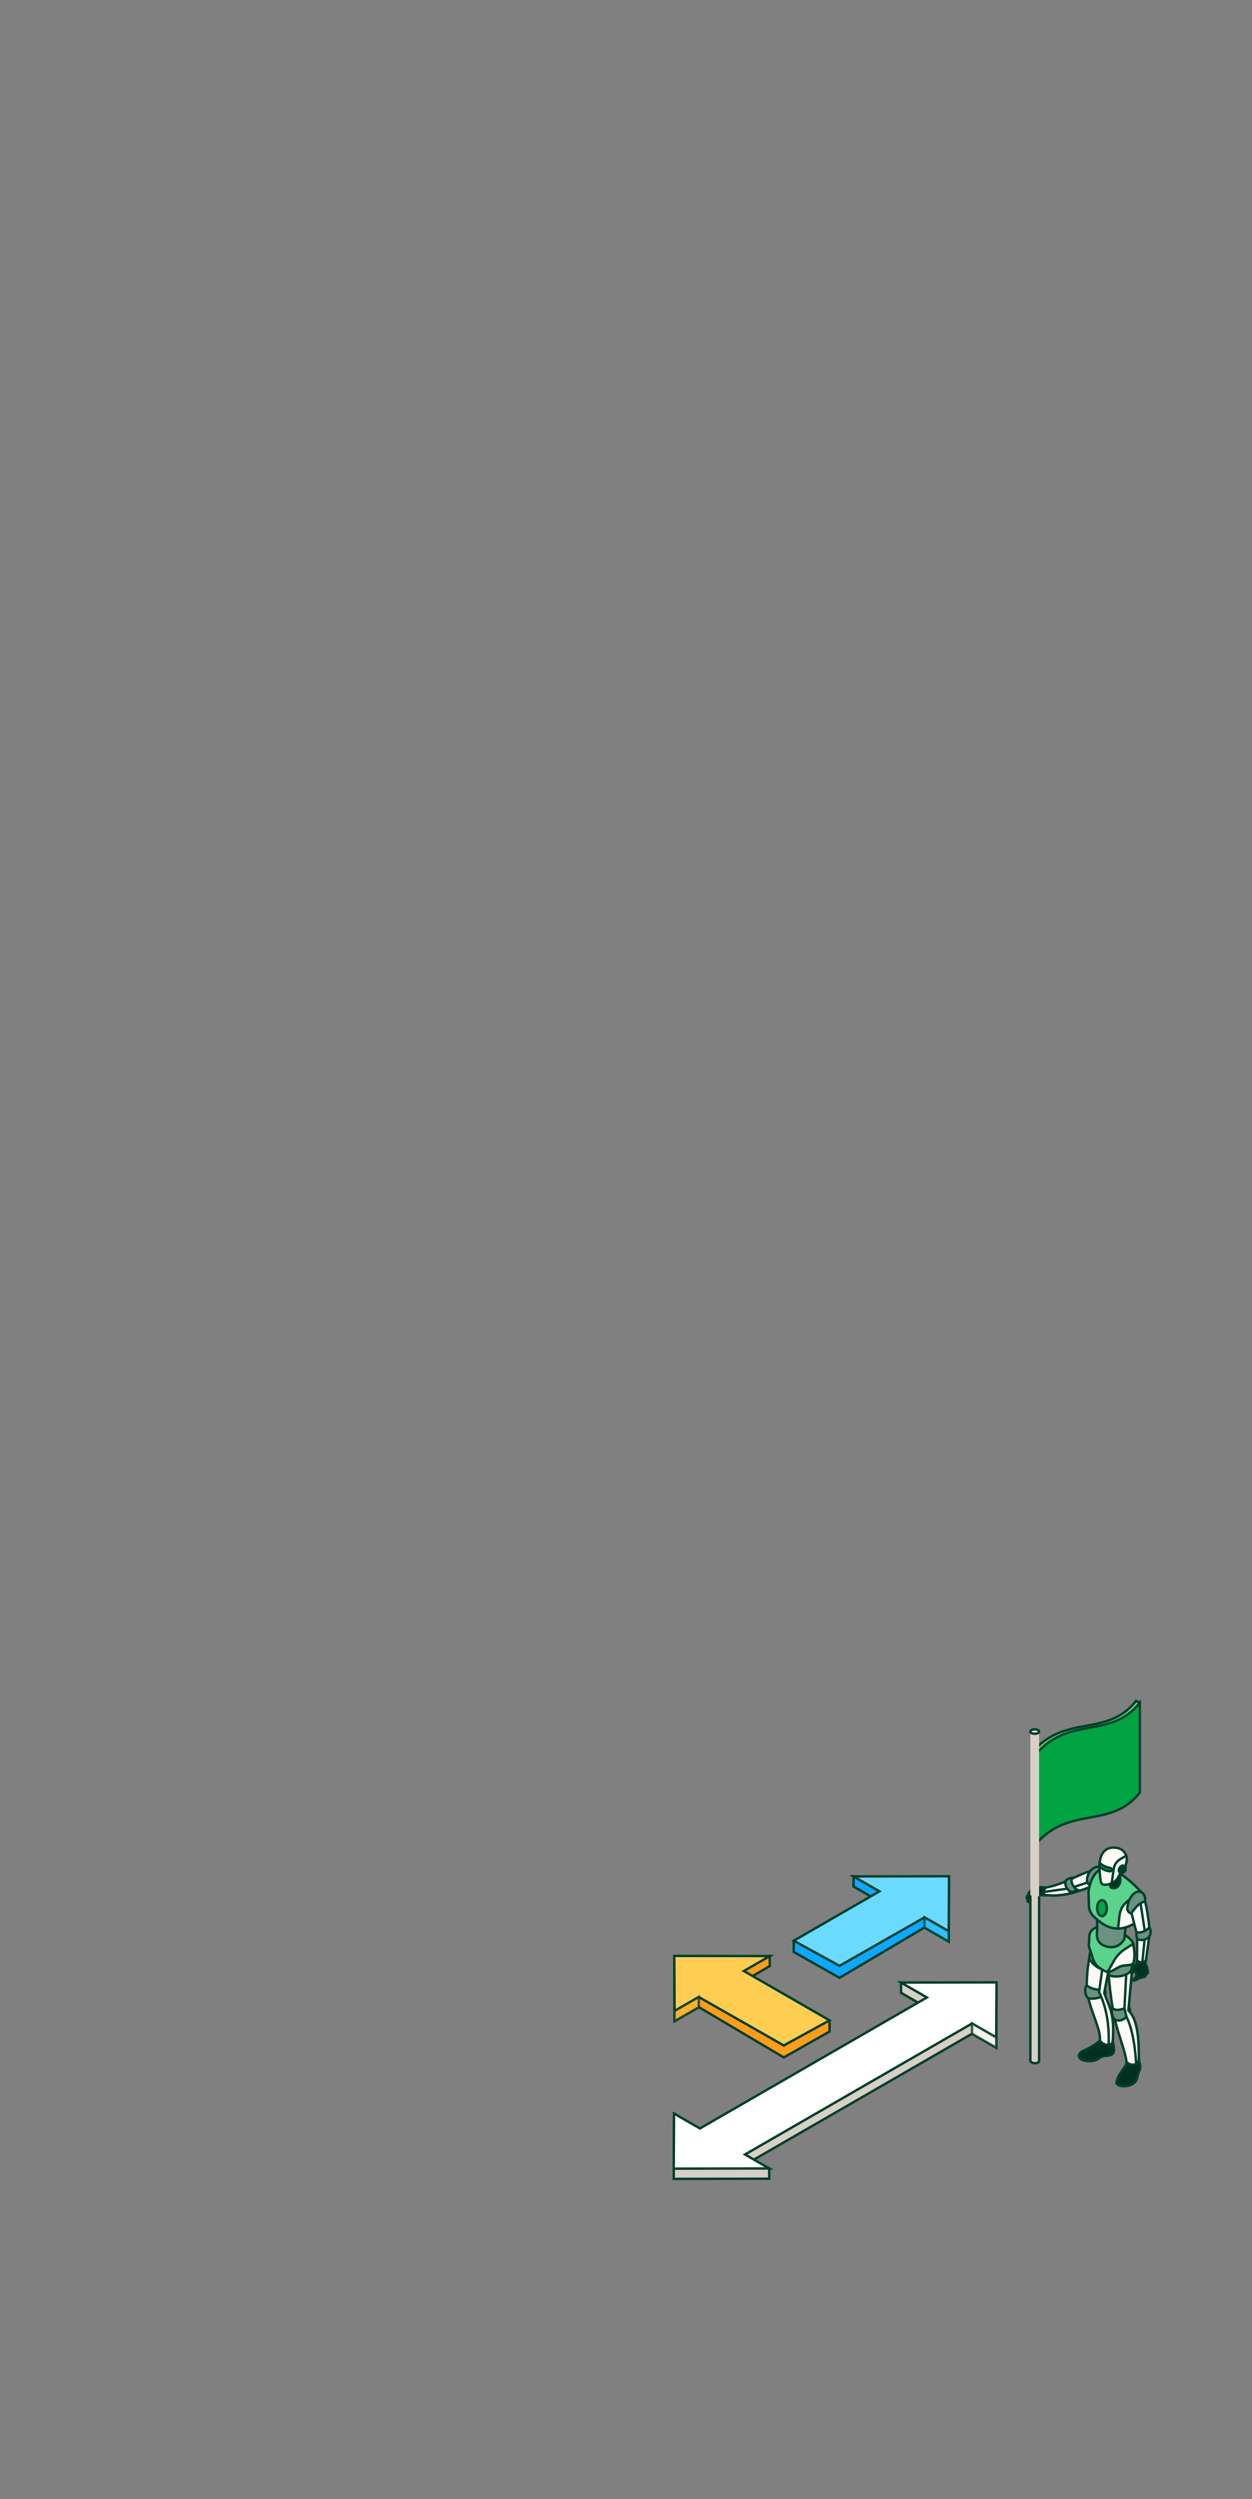<?xml version="1.0" encoding="UTF-8"?>
<svg width="258px" height="515px" viewBox="0 0 258 515" version="1.1" xmlns="http://www.w3.org/2000/svg" xmlns:xlink="http://www.w3.org/1999/xlink">
    <rect x="0" y="0" width="258" height="515" fill="#808080" stroke="none"/>
    <title>Group 2</title>
    <g id="Page-1" stroke="none" stroke-width="1" fill="none" fill-rule="evenodd">
        <g id="Group-2">
            <rect id="Rectangle" fill-rule="nonzero" x="0" y="0" width="258" height="515" rx="15"></rect>
            <g id="5" transform="translate(138.838, 350.503)">
                <polygon id="Path" stroke="#00402A" stroke-width="0.5" fill="#D8CFC7" fill-rule="nonzero" stroke-line="round" points="14.689 95.585 17.067 95.779 19.67 96.333 19.67 98.267 19.674 98.461 2.84217094e-14 98.497 0.061 85.967 5.391 89.042 52.17 63.227 46.84 60.151 46.84 58.04 50.555 58.966 66.514 58.936 66.453 71.466 61.467 68.59"></polygon>
                <polygon id="Path" stroke="#00402A" stroke-width="0.5" fill="#FFFEFF" fill-rule="nonzero" stroke-line="round" points="2.84217094e-14 96.387 0.062 85.034 5.392 88.11 52.17 61.115 46.84 58.04 66.514 58.004 66.453 69.357 61.467 66.48 14.689 93.472 19.674 96.349"></polygon>
                <polygon id="Path" stroke="#00402A" stroke-width="0.5" fill="#FFFAF6" fill-rule="nonzero" opacity="0.8" stroke-line="round" points="61.467 66.481 61.467 68.591 66.452 71.468 66.452 69.357"></polygon>
                <polygon id="Path" stroke="#00402A" stroke-width="0.5" fill="#FF9C1A" fill-rule="nonzero" stroke-line="round" points="22.673 73.471 32.109 68.137 32.109 65.973 14.453 57.734 19.783 54.658 19.783 52.547 16.068 53.473 0.109 53.443 0.17 65.973 5.156 63.097"></polygon>
                <polygon id="Path" stroke="#00402A" stroke-width="0.5" fill="#FFCD52" fill-rule="nonzero" stroke-line="round" points="32.103 65.832 14.454 55.658 19.783 52.583 0.109 52.547 0.171 63.9 5.156 61.023 22.673 71.009"></polygon>
                <polygon id="Path" stroke="#00402A" stroke-width="0.5" fill="#FFB536" fill-rule="nonzero" opacity="0.8" stroke-line="round" points="5.156 61.024 5.156 63.135 0.17 66.011 0.17 63.901"></polygon>
                <polygon id="Path" stroke="#00402A" stroke-width="0.5" fill="#0DA9FF" fill-rule="nonzero" stroke-line="round" points="34.161 57.06 24.724 51.727 24.724 49.563 42.38 41.323 37.051 38.248 37.051 36.137 40.766 37.062 56.725 37.033 56.663 49.563 51.678 46.686"></polygon>
                <polygon id="Path" stroke="#00402A" stroke-width="0.5" fill="#6BDAFF" fill-rule="nonzero" stroke-line="round" points="24.731 49.422 42.38 39.248 37.051 36.173 56.725 36.137 56.663 47.49 51.678 44.613 34.161 54.599"></polygon>
                <polygon id="Path" stroke="#00402A" stroke-width="0.5" fill="#3CC2FF" fill-rule="nonzero" opacity="0.8" stroke-line="round" points="51.678 44.614 51.678 46.724 56.663 49.601 56.663 47.49"></polygon>
                <path d="M78.263,39.576 L77.355,39.672 C76.988,40.061 76.49,40.136 75.916,40.033 L75.073,40.02 L74.623,40.238 C74.291,40.256 74.224,40.084 74.258,39.841 L74.054,40.096 L73.613,40.726 L73.503,41.316 C73.406,41.571 73.316,41.525 73.229,41.366 C73.087,41.505 72.976,41.436 72.881,41.268 L73.024,40.743 C72.82,40.799 72.636,40.705 72.735,40.466 L73.241,39.488 C73.561,39.083 73.955,38.753 74.401,38.517 C75.168,38.351 75.969,38.346 76.762,38.503 L77.961,38.578 L78.263,39.576 Z" id="Path" stroke="#00402A" stroke-width="0.5" fill="#003020" fill-rule="nonzero" stroke-line="round"></path>
                <path d="M76.669,38.485 C76.332,38.846 76.215,39.12 76.23,39.381 C76.255,39.597 76.328,39.807 76.445,39.995 C79.636,40.377 82.219,39.717 85.667,38.412 L89.23,36.943 C89.177,36.703 89.077,36.474 88.937,36.271 C88.225,35.235 86.551,34.871 85.411,35.191 C82.74,36.174 80.025,37.858 76.669,38.485 Z" id="Path" stroke="#00402A" stroke-width="0.5" fill="#FFFEFF" fill-rule="nonzero" stroke-line="round"></path>
                <g id="Group" style="mix-blend-mode: multiply;" transform="translate(76.206, 36.242)">
                    <path d="M0,3.126 C0.025,3.343 0.099,3.555 0.215,3.743 C3.412,4.127 6,3.464 9.455,2.152 L13.024,0.675 C12.971,0.435 12.871,0.204 12.73,0 C10.755,0.59 5.464,2.38 5.464,2.38 L0,3.126 Z" id="Path" fill="#FFFAF6" fill-rule="nonzero"></path>
                    <path d="M0,3.126 C0.025,3.343 0.099,3.555 0.215,3.743 C3.412,4.127 6,3.464 9.455,2.152 L13.024,0.675 C12.971,0.435 12.871,0.204 12.73,0 C10.755,0.59 5.464,2.38 5.464,2.38 L0,3.126 Z" id="Path" stroke="#00402A" stroke-width="0.5" stroke-line="round"></path>
                </g>
                <path d="M95.273,18.527 C89.232,26.14 80.925,21.098 73.902,29.045 L73.902,10.519 C80.925,2.571 89.232,7.614 95.273,0 L96.043,0.379 L95.273,18.527 Z" id="Path" stroke="#00402A" stroke-width="0.5" fill="#5BD38C"></path>
                <path d="M96.043,18.906 C90.002,26.52 81.695,21.477 74.673,29.425 L74.673,10.898 C81.695,2.95 90.002,7.993 96.043,0.379 L96.043,18.906 L96.043,18.906 Z" id="Path" stroke="#00402A" stroke-width="0.5" fill="#00A443"></path>
                <path d="M75.289,6.317 C75.289,6.304 75.289,74.222 75.289,74.222 C75.289,74.469 74.885,74.669 74.387,74.669 L74.381,74.669 C74.188,74.668 73.485,74.468 73.485,74.222 C73.485,74.222 73.485,6.303 73.485,6.317 C73.485,6.563 73.889,6.763 74.387,6.763 C74.885,6.763 75.289,6.563 75.289,6.317 Z" id="Path" stroke="#00402A" stroke-width="0.5" fill="#D8CFC7"></path>
                <path d="M74.387,5.866 C74.885,5.866 75.289,6.068 75.289,6.317 C75.289,6.566 74.885,6.768 74.387,6.768 C73.889,6.768 73.485,6.566 73.485,6.317 C73.485,6.068 73.889,5.866 74.387,5.866 Z" id="Path" stroke="#00402A" stroke-width="0.5" fill="#FFFAF6"></path>
                <path d="M83.16,38.929 C82.58,39.299 82.134,39.485 81.581,39.235 C80.936,38.666 80.418,37.792 80.859,36.942 C81.276,36.626 81.779,36.447 82.302,36.429 C81.433,36.972 82.475,38.65 83.16,38.929 Z" id="Path" stroke="#00402A" stroke-width="0.5" fill="#699282" fill-rule="nonzero" stroke-line="round"></path>
                <path d="M89.428,34.558 L88.247,34.254 C86.26,33.744 85.129,35.644 85.156,37.029 C85.301,38.13 86.317,38.124 86.583,37.895 L89.428,34.558 Z" id="Path" stroke="#00402A" stroke-width="0.5" fill="#699282" fill-rule="nonzero" stroke-line="round"></path>
                <path d="M90.231,69.593 C90.491,69.943 90.796,71.353 90.718,72.253 C90.453,73.16 89.576,73.074 88.824,73.176 C87.374,73.373 87.54,74.268 85.615,74.231 C84.471,74.21 83.711,73.956 83.484,73.239 C83.455,72.91 83.656,72.58 84.067,72.249 C84.595,72.027 86.881,70.991 87.827,69.948 C88.603,69.091 88.439,67.387 88.228,67.601 L89.618,68 L90.231,69.593 Z" id="Path" stroke="#00402A" stroke-width="0.5" fill="#003020" fill-rule="nonzero" stroke-line="round"></path>
                <path d="M85.118,59.595 C85.683,63.71 88.008,67.442 87.828,69.95 C88.011,70.254 88.274,70.504 88.589,70.674 C88.904,70.844 89.26,70.928 89.619,70.916 C89.63,70.916 89.641,70.913 89.651,70.913 C89.781,70.898 89.906,70.857 90.019,70.792 C90.137,70.719 90.238,70.62 90.313,70.504 C90.389,70.388 90.437,70.256 90.455,70.12 C90.913,64.106 89.554,62.768 88.707,60.165 L89.814,54.438 L90.231,52.284 L86.653,48.24 C85.81,51.467 84.995,55.529 85.118,59.595 Z" id="Path" stroke="#00402A" stroke-width="0.5" fill="#FFFAF6" fill-rule="nonzero" stroke-line="round"></path>
                <path d="M95.883,74.225 C96.144,75.045 96.196,75.283 96.087,75.891 C95.941,76.188 95.813,76.492 95.702,76.802 C95.542,77.351 95.566,78.269 94.735,78.818 C93.743,79.588 91.828,79.623 91.225,78.803 C91.225,78.403 91.495,77.519 91.997,76.805 L93.303,74.862 L93.303,73.666 L95.702,72.758 L95.883,74.225 Z" id="Path" stroke="#00402A" stroke-width="0.5" fill="#003020" fill-rule="nonzero" stroke-line="round"></path>
                <path d="M89.626,55.819 C89.709,58.238 90.098,61.082 90.516,63.816 C91.32,68.264 93.024,71.901 93.302,74.394 C93.542,74.671 93.869,74.861 94.231,74.935 C94.593,75.01 94.969,74.964 95.302,74.805 C95.45,74.728 95.574,74.615 95.663,74.476 C95.781,74.287 95.841,74.07 95.836,73.849 C95.817,70.676 95.836,65.784 93.684,63.816 L94.362,56.319 L94.333,55.189 L94.307,54.233 C93.922,53.464 93.147,52.738 92.278,52.685 L92.008,52.667 C90.733,52.589 90.112,53.113 89.759,54.321 C89.631,54.81 89.586,55.316 89.626,55.819 Z" id="Path" stroke="#00402A" stroke-width="0.5" fill="#FFFAF6" fill-rule="nonzero" stroke-line="round"></path>
                <path d="M94.003,64.15 C93.303,65.333 92.22,66.296 90.913,65.685 C90.374,65.31 90.057,63.817 90.429,63.242 C91.033,64.03 92.317,63.619 93.755,63.018 C93.879,63.177 93.965,63.361 94.008,63.557 C94.051,63.752 94.05,63.955 94.003,64.15 Z" id="Path" stroke="#00402A" stroke-width="0.5" fill="#699282" fill-rule="nonzero" stroke-line="round"></path>
                <path d="M88.856,60.594 C87.699,61.26 86.561,61.502 85.443,61.275 C84.733,60.851 84.579,59.102 85.107,58.615 C85.848,59.324 87.32,59.611 88.822,59.581 C88.928,59.728 88.988,59.903 88.994,60.083 C89,60.263 88.952,60.44 88.856,60.594 Z" id="Path" stroke="#00402A" stroke-width="0.5" fill="#699282" fill-rule="nonzero" stroke-line="round"></path>
                <path d="M92.877,63.359 L93.302,65.087 C94.574,67.747 95.053,71.168 95.302,74.804 L95.663,74.475 C95.781,74.287 95.841,74.069 95.836,73.848 C95.817,70.675 95.836,65.784 93.684,63.815 L94.362,56.318 L94.333,55.188 L93.302,55.188 L92.877,63.359 Z" id="Path" stroke="#00402A" stroke-width="0.5" fill="#FFFAF6" fill-rule="nonzero" stroke-line="round"></path>
                <path d="M89.619,70.916 C89.619,70.924 89.651,70.913 89.651,70.913 C89.655,70.913 90.019,70.792 90.019,70.792 C90.137,70.719 90.238,70.62 90.313,70.504 C90.389,70.387 90.437,70.256 90.455,70.119 C90.913,64.106 89.554,62.768 88.707,60.165 L89.814,54.438 L88.501,53.882 L87.647,59.988 C89.14,63.065 89.785,66.716 89.619,70.916 Z" id="Path" stroke="#00402A" stroke-width="0.5" fill="#FFFAF6" fill-rule="nonzero" stroke-line="round"></path>
                <path d="M94.504,53.584 L94.338,55.384 C93.754,56.725 90.731,57.184 89.618,56.448 L89.249,54.852 L94.504,53.584 Z" id="Path" stroke="#00402A" stroke-width="0.5" fill="#699282" fill-rule="nonzero" stroke-line="round"></path>
                <path d="M89.683,55.121 L89.339,55.62 C87.699,55.279 86.568,54.646 85.612,53.111 L85.954,51.213 L89.683,55.121 Z" id="Path" stroke="#00402A" stroke-width="0.5" fill="#699282" fill-rule="nonzero" stroke-line="round"></path>
                <path d="M85.521,50.429 C85.614,50.803 85.73,51.171 85.867,51.531 C85.878,51.562 85.892,51.594 85.907,51.626 C86.339,52.707 86.264,53.581 87.373,54.732 C87.855,55.094 88.365,55.419 88.898,55.702 C89.066,55.773 89.245,55.813 89.428,55.823 C90.548,55.872 91.5,54.64 92.755,54.537 C92.956,54.523 93.151,54.501 93.346,54.48 C93.634,54.444 93.912,54.41 94.182,54.367 C94.325,54.346 94.458,54.282 94.564,54.186 C94.67,54.089 94.744,53.964 94.777,53.825 C95.097,52.373 94.885,51.449 94.683,50.054 C94.676,50.011 94.672,49.965 94.665,49.923 C94.355,48.86 90.852,46.395 87.532,46.612 C87.018,46.651 86.538,46.879 86.186,47.249 C85.834,47.619 85.635,48.106 85.63,48.612 C85.631,49.22 85.595,49.826 85.521,50.429 Z" id="Path" stroke="#00402A" stroke-width="0.5" fill="#5BD38C" fill-rule="nonzero" stroke-line="round"></path>
                <path d="M93.303,44.376 L92.878,49.023 C92.878,49.023 91.606,51.755 88.503,50.356 C86.756,49.57 87.246,47.366 87.246,47.366 L87.246,43.431 L93.303,44.376 Z" id="Path" stroke="#00402A" stroke-width="0.5" fill="#699282" fill-rule="nonzero" stroke-line="round"></path>
                <path d="M85.467,39.26 C85.467,39.26 85.514,40.524 85.557,42.21 C85.58,43.055 85.941,43.858 86.563,44.444 C88.037,45.839 89.586,46.947 91.558,46.912 C92.754,46.891 94.109,46.455 95.695,45.403 C95.81,44.373 96.358,39.44 96.358,39.44 C96.34,39.421 96.326,39.401 96.304,39.383 C94.88,37.789 93.246,36.389 91.446,35.218 C89.907,34.334 88.47,34.108 87.244,35.218 C86.278,36.111 85.748,37.535 85.467,39.26 Z" id="Path" stroke="#00402A" stroke-width="0.5" fill="#5BD38C" fill-rule="nonzero" stroke-line="round"></path>
                <path d="M90.247,38.526 C91.6,38.918 92.173,37.412 92.019,36.519 C91.892,35.6 91.659,33.745 91.659,33.745 L89.196,34.062 C89.448,35.549 89.656,38.354 90.247,38.526 Z" id="Path" stroke="#00402A" stroke-width="0.5" fill="#003020" fill-rule="nonzero" stroke-line="round"></path>
                <path d="M87.729,34.604 C87.729,34.604 87.884,37.292 88.139,37.586 C88.392,37.877 88.698,37.912 89.091,37.89 C89.494,37.843 89.885,37.727 90.248,37.547 C90.578,37.398 90.882,37.198 91.148,36.955 C91.793,36.343 92.153,34.93 92.153,34.93 L92.795,34.692 C92.795,34.692 93.476,33.201 93.349,32.362 C93.326,32.203 93.287,32.047 93.234,31.895 C93.092,31.462 92.826,31.079 92.468,30.79 C92.11,30.502 91.676,30.321 91.216,30.269 C88.69,29.929 88.063,31.82 87.879,32.67 C87.827,32.906 87.79,33.145 87.768,33.386 C87.746,33.619 87.735,33.892 87.732,34.282 C87.729,34.381 87.729,34.487 87.729,34.604 Z" id="Path" stroke="#00402A" stroke-width="0.5" fill="#FFFAF6" fill-rule="nonzero" stroke-line="round"></path>
                <g id="Group" style="mix-blend-mode: multiply;" transform="translate(90.247, 31.895)">
                    <path d="M-2.84217094e-14,5.652 C0.331,5.503 0.635,5.303 0.901,5.06 C1.546,4.448 1.906,3.035 1.906,3.035 L2.548,2.797 C2.548,2.797 3.229,1.306 3.102,0.467 C3.079,0.308 3.04,0.152 2.987,0 L1.747,0.733 C1.392,0.945 1.088,1.232 0.859,1.573 C0.629,1.914 0.48,2.301 0.421,2.705 L-2.84217094e-14,5.652 Z" id="Path" fill="#FFFAF6" fill-rule="nonzero"></path>
                    <path d="M-2.84217094e-14,5.652 C0.331,5.503 0.635,5.303 0.901,5.06 C1.546,4.448 1.906,3.035 1.906,3.035 L2.548,2.797 C2.548,2.797 3.229,1.306 3.102,0.467 C3.079,0.308 3.04,0.152 2.987,0 L1.747,0.733 C1.392,0.945 1.088,1.232 0.859,1.573 C0.629,1.914 0.48,2.301 0.421,2.705 L-2.84217094e-14,5.652 Z" id="Path" stroke="#00402A" stroke-width="0.5" stroke-line="round"></path>
                </g>
                <path d="M87.733,34.158 C88.32,34.692 89.064,35.028 89.857,35.121 C89.906,35.127 89.956,35.123 90.003,35.109 C90.05,35.094 90.093,35.07 90.13,35.038 C90.167,35.006 90.197,34.967 90.217,34.923 C90.237,34.879 90.247,34.831 90.247,34.782 L90.247,34.752 C90.247,34.671 90.218,34.592 90.164,34.53 C90.11,34.468 90.035,34.427 89.953,34.415 C89.133,34.305 88.369,33.946 87.767,33.386 C87.747,33.62 87.737,33.768 87.733,34.158 Z" id="Path" stroke="#00402A" stroke-width="0.5" fill="#00A443" fill-rule="nonzero" stroke-line="round"></path>
                <path d="M92.267,33.997 C92.324,33.956 92.39,33.932 92.459,33.925 C92.529,33.918 92.599,33.93 92.662,33.959 L92.968,34.133 C93.024,34.172 93.068,34.225 93.097,34.287 C93.125,34.348 93.137,34.416 93.13,34.483 C93.119,34.672 93.064,34.855 92.968,35.019 C92.872,35.183 92.737,35.322 92.576,35.425 C92.515,35.472 92.439,35.498 92.361,35.499 C92.283,35.5 92.207,35.477 92.143,35.432 C92.155,35.444 92.168,35.454 92.181,35.463 L91.876,35.288 C91.82,35.249 91.775,35.196 91.747,35.135 C91.718,35.073 91.707,35.006 91.714,34.938 C91.724,34.75 91.779,34.566 91.875,34.402 C91.971,34.238 92.106,34.099 92.267,33.997 Z" id="Path" stroke="#00402A" stroke-width="0.5" fill="#5BD38C" fill-rule="nonzero" stroke-line="round"></path>
                <path d="M92.573,34.171 C92.411,34.274 92.277,34.413 92.181,34.577 C92.085,34.74 92.029,34.924 92.02,35.113 C92.02,35.458 92.269,35.599 92.576,35.425 C92.738,35.322 92.872,35.183 92.968,35.019 C93.064,34.855 93.119,34.672 93.13,34.483 C93.129,34.136 92.879,33.998 92.573,34.171 Z" id="Path" stroke="#00402A" stroke-width="0.5" fill="#00A443" fill-rule="nonzero" stroke-line="round"></path>
                <path d="M92.659,34.508 C92.687,34.488 92.72,34.476 92.755,34.473 C92.79,34.47 92.825,34.476 92.856,34.49 L93.009,34.577 C93.037,34.597 93.059,34.623 93.073,34.654 C93.088,34.685 93.093,34.718 93.09,34.752 C93.085,34.846 93.057,34.938 93.009,35.02 C92.961,35.101 92.894,35.171 92.813,35.222 C92.783,35.246 92.745,35.259 92.706,35.259 C92.667,35.26 92.629,35.248 92.597,35.226 C92.603,35.232 92.609,35.237 92.616,35.241 L92.463,35.154 C92.435,35.135 92.413,35.108 92.398,35.078 C92.384,35.047 92.379,35.013 92.382,34.98 C92.387,34.885 92.415,34.793 92.463,34.711 C92.511,34.629 92.578,34.56 92.659,34.508 Z" id="Path" stroke="#00402A" stroke-width="0.5" fill="#1A1A1A" fill-rule="nonzero" stroke-line="round"></path>
                <path d="M92.812,34.595 C92.731,34.647 92.663,34.716 92.615,34.798 C92.567,34.88 92.539,34.972 92.534,35.066 C92.534,35.239 92.659,35.309 92.812,35.222 C92.893,35.17 92.96,35.101 93.008,35.019 C93.056,34.937 93.084,34.846 93.089,34.751 C93.089,34.578 92.964,34.509 92.812,34.595 Z" id="Path" stroke="#00402A" stroke-width="0.5" fill="#1A1A1A" fill-rule="nonzero" stroke-line="round"></path>
                <path d="M91.558,46.913 C92.754,46.891 94.109,46.456 95.695,45.404 C95.81,44.373 96.358,39.44 96.358,39.44 C96.34,39.422 96.326,39.401 96.304,39.384 L93.821,41.037 C93.277,41.399 92.82,41.873 92.481,42.426 C92.142,42.978 91.929,43.597 91.857,44.238 L91.558,46.913 Z" id="Path" stroke="#00402A" stroke-width="0.5" fill="#FFFAF6" fill-rule="nonzero" stroke-line="round"></path>
                <path d="M89.428,55.823 C90.548,55.872 91.5,54.64 92.755,54.537 C92.956,54.523 93.151,54.501 93.346,54.481 C93.634,54.444 93.912,54.41 94.182,54.367 C94.325,54.346 94.458,54.283 94.564,54.186 C94.67,54.089 94.744,53.964 94.777,53.826 C95.097,52.374 94.885,51.449 94.683,50.054 L93.011,51.13 C92.057,51.744 91.268,52.577 90.712,53.556 L89.428,55.823 Z" id="Path" stroke="#00402A" stroke-width="0.5" fill="#FFFAF6" fill-rule="nonzero" stroke-line="round"></path>
                <path d="M88.247,44.361 C87.694,44.361 87.246,43.624 87.246,42.714 C87.246,41.804 87.694,41.066 88.247,41.066 C88.8,41.066 89.249,41.804 89.249,42.714 C89.249,43.624 88.8,44.361 88.247,44.361 Z" id="Path" stroke="#00402A" stroke-width="0.5" fill="#00A443" fill-rule="nonzero" stroke-line="round"></path>
                <path d="M97.342,53.081 L97.215,54.235 C97.504,54.617 97.652,55.208 97.723,55.914 C97.68,56.196 97.534,56.336 97.292,56.343 L97.159,56.763 C97.104,56.841 97.019,56.894 96.924,56.911 C96.829,56.928 96.731,56.908 96.652,56.854 C96.571,56.945 96.466,57.012 96.349,57.049 C96.232,57.087 96.107,57.092 95.987,57.065 L95.571,57.382 L95.117,57.559 C94.813,57.686 94.632,57.626 94.627,57.474 L95.336,56.832 L95.274,55.997 L94.871,55.794 L94.579,55.981 L94.325,56.143 C94.196,56.023 94.174,55.598 94.174,55.598 C94.417,55.046 94.822,54.578 95.337,54.254 L95.592,52.848 L97.342,53.081 Z" id="Path" stroke="#00402A" stroke-width="0.5" fill="#003020" fill-rule="nonzero" stroke-line="round"></path>
                <path d="M94.277,43.512 L95.502,48.304 L95.485,53.44 C95.612,53.597 95.778,53.719 95.967,53.796 C96.156,53.873 96.362,53.901 96.565,53.878 C96.727,53.867 96.882,53.812 97.014,53.72 C97.146,53.627 97.249,53.5 97.311,53.354 L98.09,47.712 C97.881,44.89 97.322,41.67 96.872,40.466 C96.786,40.305 96.648,40.177 96.479,40.102 C96.311,40.028 96.121,40.011 95.942,40.056 C94.98,40.276 93.906,41.947 94.277,43.512 Z" id="Path" stroke="#00402A" stroke-width="0.5" fill="#FFFEFF" fill-rule="nonzero" stroke-line="round"></path>
                <g id="Group" style="mix-blend-mode: multiply;" transform="translate(95.942, 40.032)">
                    <path d="M1.211,7.911 L0.623,13.846 C0.785,13.836 0.94,13.781 1.072,13.688 C1.204,13.596 1.307,13.469 1.369,13.322 L2.148,7.681 C1.939,4.858 1.38,1.639 0.93,0.435 C0.844,0.274 0.706,0.146 0.537,0.071 C0.369,-0.004 0.179,-0.02 2.84217094e-14,0.024 L1.211,7.911 Z" id="Path" fill="#FFFAF6" fill-rule="nonzero"></path>
                    <path d="M1.211,7.911 L0.623,13.846 C0.785,13.836 0.94,13.781 1.072,13.688 C1.204,13.596 1.307,13.469 1.369,13.322 L2.148,7.681 C1.939,4.858 1.38,1.639 0.93,0.435 C0.844,0.274 0.706,0.146 0.537,0.071 C0.369,-0.004 0.179,-0.02 2.84217094e-14,0.024 L1.211,7.911 Z" id="Path" stroke="#00402A" stroke-width="0.5" stroke-line="round"></path>
                </g>
                <path d="M97.993,46.606 C98.339,47.204 98.388,47.859 97.988,48.604 C97.391,49.217 96.318,49.527 95.487,49.042 C95.355,48.592 95.304,48.123 95.336,47.656 C96.146,47.972 97.684,47.275 97.993,46.606 Z" id="Path" stroke="#00402A" stroke-width="0.5" fill="#699282" fill-rule="nonzero" stroke-line="round"></path>
                <path d="M97.134,41.345 C96.037,41.528 95.151,42.504 94.333,43.738 C93.943,43.821 93.678,43.489 93.459,43.007 C93.462,41.305 94.441,39.45 95.819,39.271 C96.981,39.417 97.232,40.436 97.134,41.345 Z" id="Path" stroke="#00402A" stroke-width="0.5" fill="#699282" fill-rule="nonzero" stroke-line="round"></path>
            </g>
        </g>
    </g>
</svg>